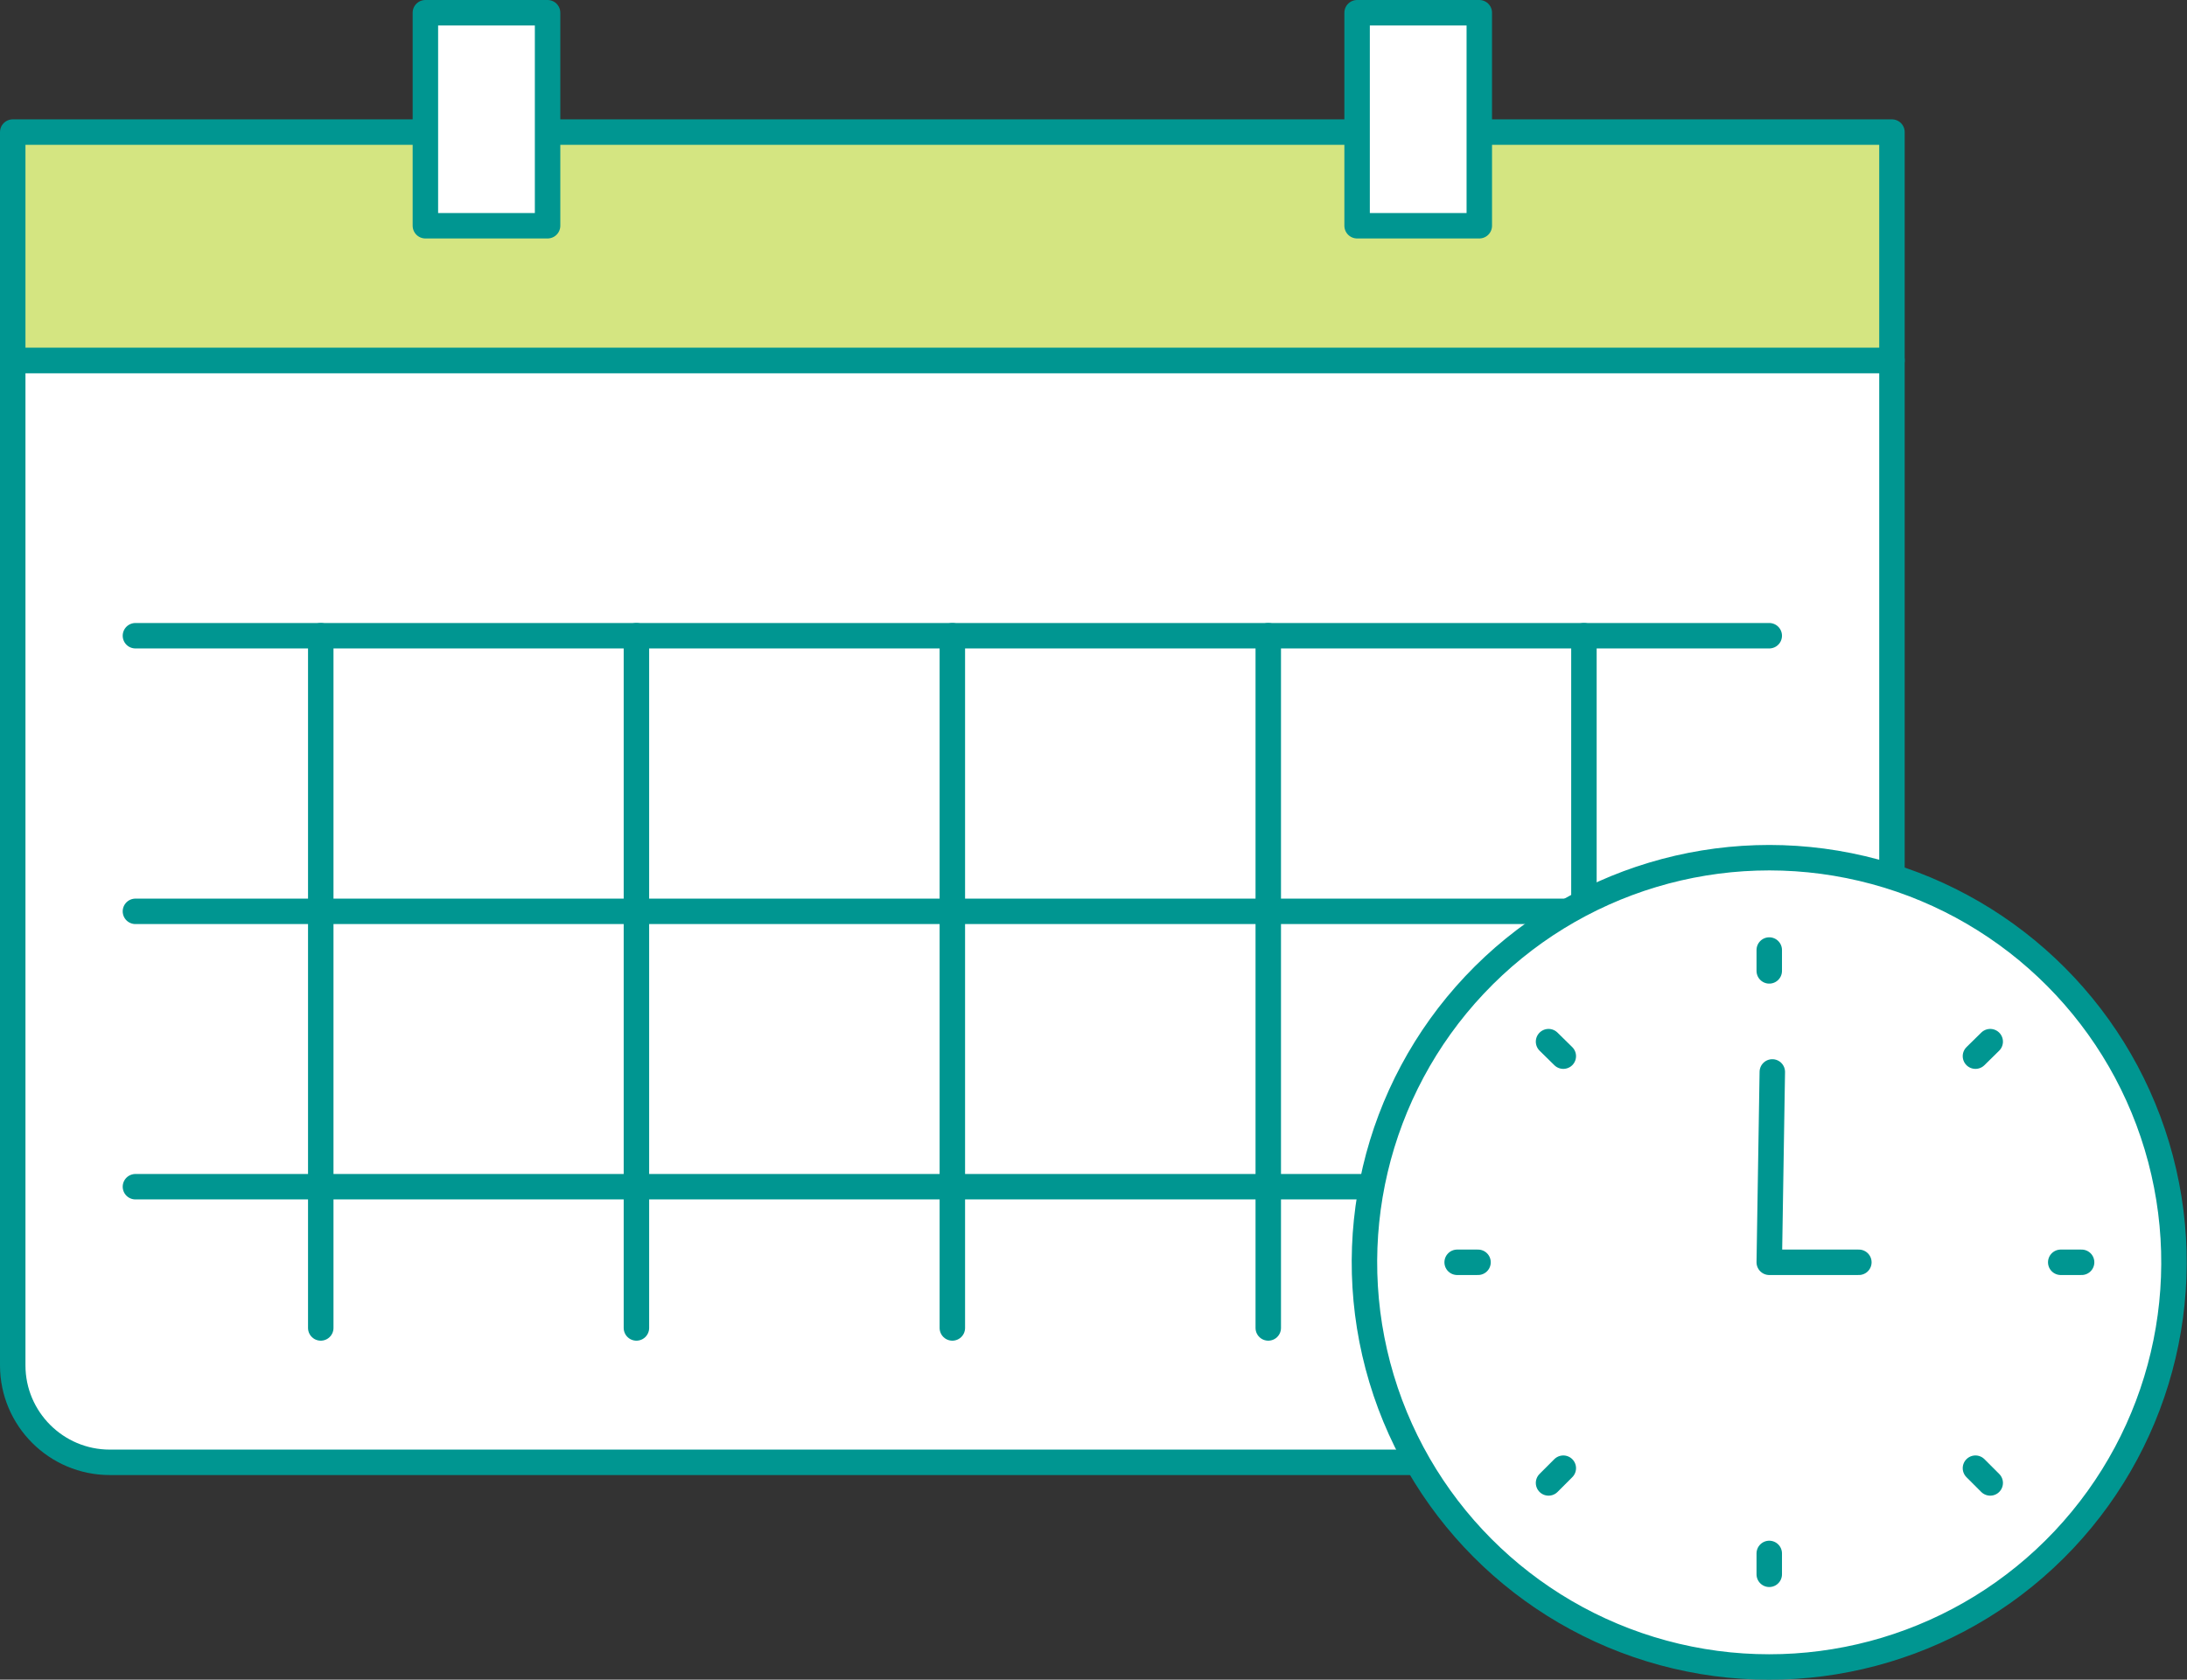 <?xml version="1.0" encoding="UTF-8"?><svg id="_レイヤー_2" xmlns="http://www.w3.org/2000/svg" viewBox="0 0 85.91 66"><rect x="0" y="0" width="85.91" height="66" fill="#333333" stroke="none"/><defs><style>.cls-1{stroke-dasharray:52.78 4.85 121.32 5.46 0 0;}.cls-1,.cls-2{fill:#fff;}.cls-1,.cls-2,.cls-3,.cls-4,.cls-5{stroke:#009691;stroke-linecap:round;stroke-linejoin:round;}.cls-3{fill:#d4e581;}.cls-4,.cls-5{fill:none;}.cls-5{stroke-dasharray:54.6 4.85 121.32 5.46 0 0;}</style></defs><g id="T"><path class="cls-2" d="M.5,14.16h73.82v39.49c0,2.1-1.71,3.81-3.81,3.81H4.31c-2.1,0-3.81-1.71-3.81-3.81V14.16h0Z"/><rect class="cls-3" x=".5" y="5.19" width="73.82" height="8.97"/><rect class="cls-1" x="16.71" y=".5" width="4.8" height="8.37"/><rect class="cls-1" x="53.31" y=".5" width="4.8" height="8.37"/><line class="cls-4" x1="5.32" y1="24.98" x2="69.5" y2="24.98"/><line class="cls-4" x1="5.32" y1="35.81" x2="69.5" y2="35.81"/><line class="cls-4" x1="5.32" y1="46.63" x2="69.5" y2="46.63"/><line class="cls-5" x1="12.6" y1="52.18" x2="12.6" y2="24.98"/><line class="cls-5" x1="25" y1="52.18" x2="25" y2="24.98"/><line class="cls-5" x1="37.41" y1="52.18" x2="37.41" y2="24.98"/><line class="cls-5" x1="49.82" y1="52.18" x2="49.82" y2="24.98"/><line class="cls-5" x1="62.22" y1="52.18" x2="62.22" y2="24.98"/><polygon class="cls-2" points="62.55 57.62 74.34 48.59 62.55 48.59 62.55 57.62"/><circle class="cls-2" cx="69.5" cy="49.6" r="15.9" transform="translate(5.26 105.85) rotate(-76.72)"/><line class="cls-4" x1="69.5" y1="37.33" x2="69.5" y2="38.15"/><line class="cls-4" x1="69.5" y1="61.04" x2="69.5" y2="61.86"/><line class="cls-4" x1="81.77" y1="49.6" x2="80.95" y2="49.6"/><line class="cls-4" x1="58.06" y1="49.6" x2="57.24" y2="49.6"/><line class="cls-4" x1="78.18" y1="58.27" x2="77.6" y2="57.69"/><line class="cls-4" x1="61.41" y1="41.5" x2="60.83" y2="40.93"/><line class="cls-4" x1="78.18" y1="40.93" x2="77.6" y2="41.5"/><line class="cls-4" x1="61.41" y1="57.69" x2="60.83" y2="58.27"/><polyline class="cls-4" points="69.62 42.12 69.5 49.6 73.02 49.6"/></g></svg>